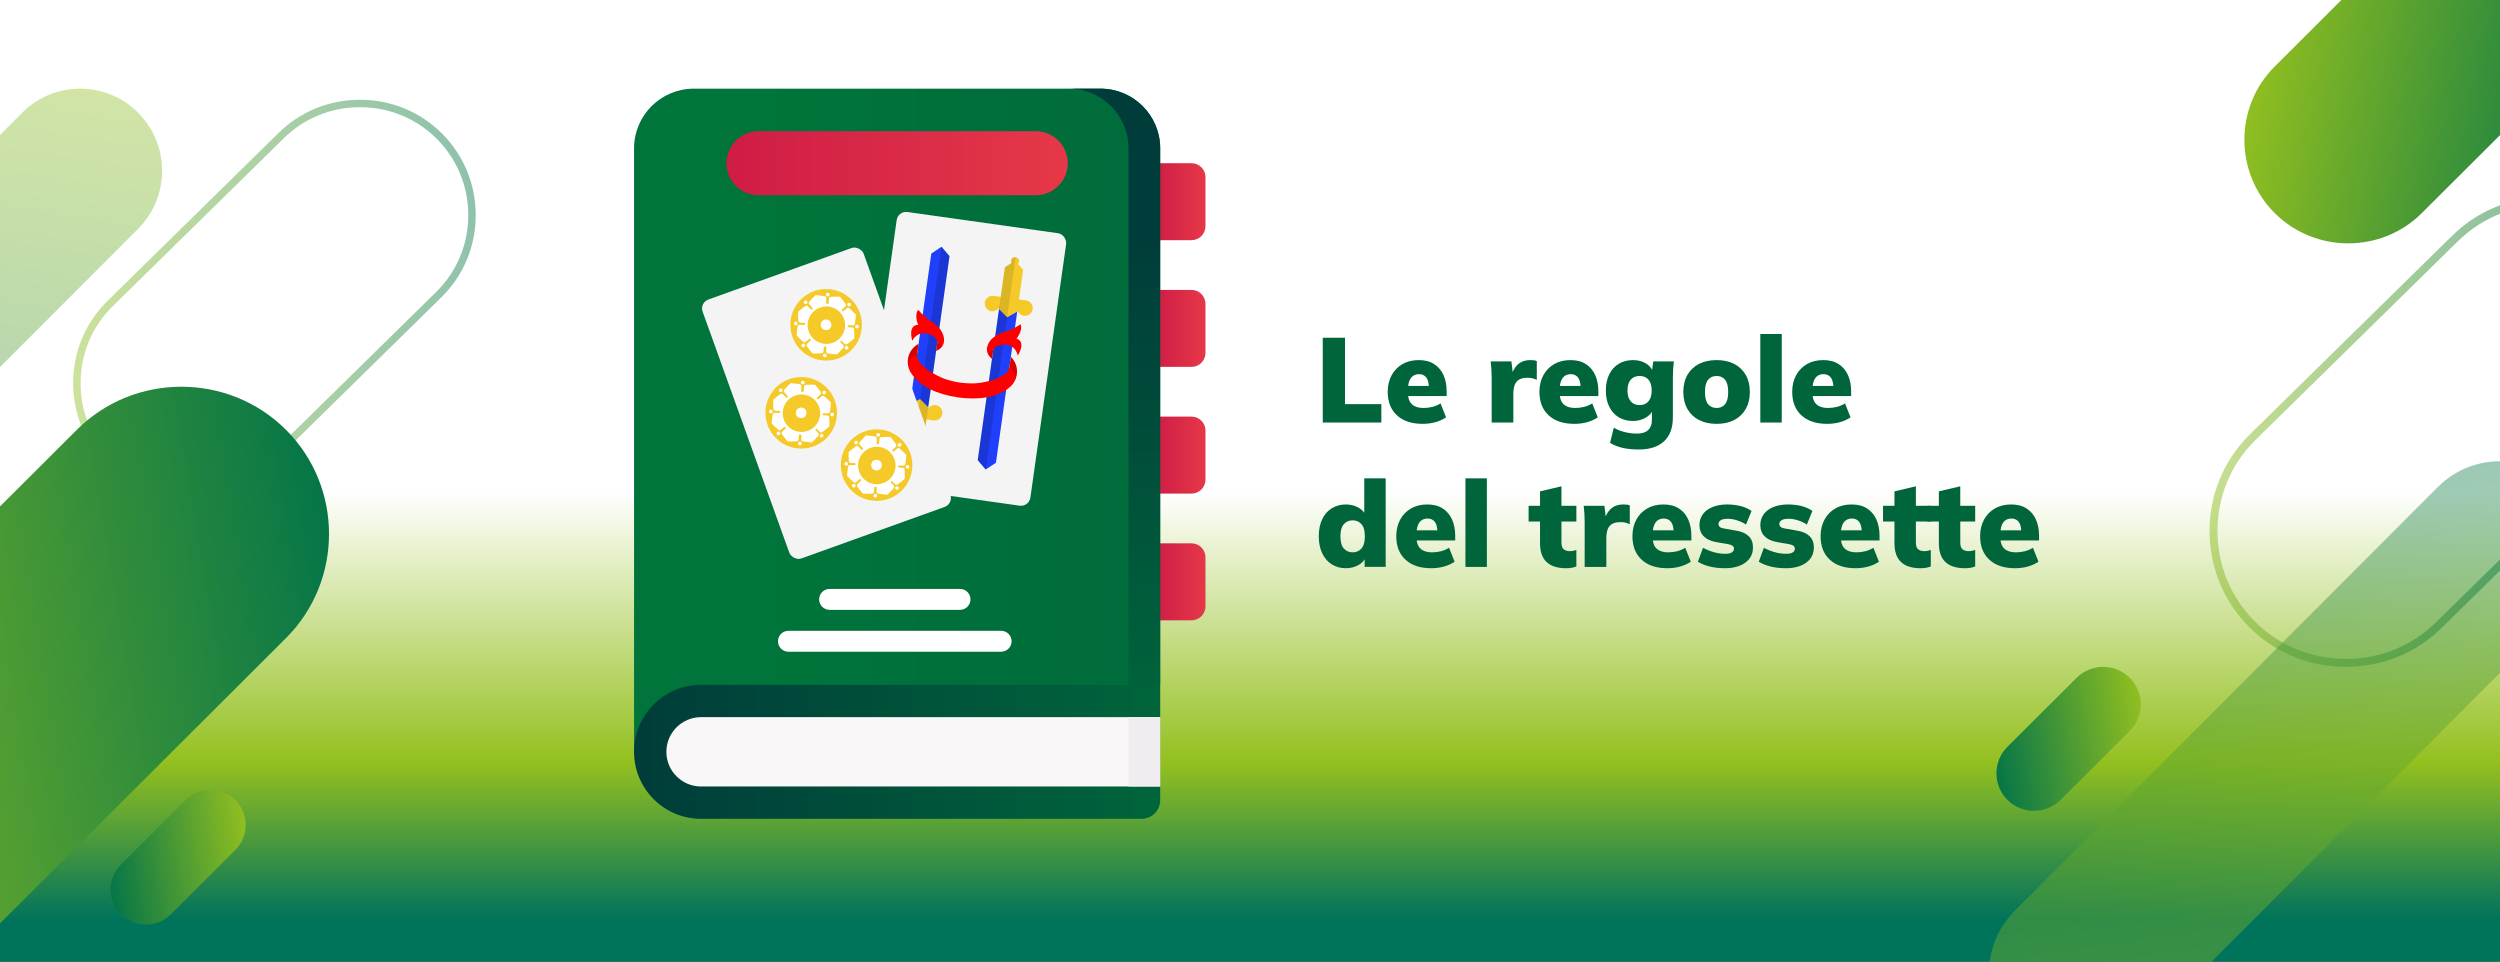 <?xml version="1.0" encoding="UTF-8"?><svg id="Livello_1" xmlns="http://www.w3.org/2000/svg" xmlns:xlink="http://www.w3.org/1999/xlink" viewBox="0 0 5038 1938"><rect x="0" y="0" width="5038" height="1938" fill="#333333" stroke="none"/><defs><linearGradient id="Sfumatura_senza_nome_31" x1="2519.25" y1="2042.48" x2="2519.25" y2="862.86" gradientUnits="userSpaceOnUse"><stop offset=".16" stop-color="#00735b"/><stop offset=".43" stop-color="#94c01f"/><stop offset=".89" stop-color="#fff"/></linearGradient><linearGradient id="Sfumatura_senza_nome_24" x1="4333.76" y1="12721.59" x2="4003.51" y2="12777.07" gradientTransform="translate(0 -11260.38)" gradientUnits="userSpaceOnUse"><stop offset="0" stop-color="#95c11f"/><stop offset="1" stop-color="#007349"/></linearGradient><linearGradient id="Sfumatura_senza_nome_24-2" x1="92.74" y1="11941.02" x2="1013.31" y2="11785.32" xlink:href="#Sfumatura_senza_nome_24"/><linearGradient id="Sfumatura_senza_nome_24-3" x1="-693.73" y1="12725.6" x2="742.66" y2="12484.31" xlink:href="#Sfumatura_senza_nome_24"/><linearGradient id="Sfumatura_senza_nome_24-4" x1="513.56" y1="12961.9" x2="204.35" y2="13013.84" xlink:href="#Sfumatura_senza_nome_24"/><linearGradient id="Sfumatura_senza_nome_24-5" x1="193.07" y1="11375.17" x2="-9.32" y2="12732.19" xlink:href="#Sfumatura_senza_nome_24"/><linearGradient id="Sfumatura_senza_nome_24-6" x1="4509.89" y1="14155.69" x2="5276.92" y2="14026.84" gradientTransform="translate(0 14336.4) scale(1 -1)" xlink:href="#Sfumatura_senza_nome_24"/><linearGradient id="Sfumatura_senza_nome_24-7" x1="4467.98" y1="13526.98" x2="5106.03" y2="13419.06" gradientTransform="translate(0 14336.4) scale(1 -1)" xlink:href="#Sfumatura_senza_nome_24"/><linearGradient id="Sfumatura_senza_nome_24-8" x1="4605.42" y1="12363.34" x2="4455.06" y2="13371.45" gradientTransform="translate(0 14336.4) scale(1 -1)" xlink:href="#Sfumatura_senza_nome_24"/><linearGradient id="Sfumatura_senza_nome_15" x1="2329.4" y1="406.44" x2="2429.31" y2="406.44" gradientUnits="userSpaceOnUse"><stop offset="0" stop-color="#d01c46"/><stop offset="1" stop-color="#e63848"/></linearGradient><linearGradient id="Sfumatura_senza_nome_15-2" y1="661.79" y2="661.79" xlink:href="#Sfumatura_senza_nome_15"/><linearGradient id="Sfumatura_senza_nome_15-3" y1="917.15" y2="917.15" xlink:href="#Sfumatura_senza_nome_15"/><linearGradient id="Sfumatura_senza_nome_15-4" y1="1172.5" y2="1172.5" xlink:href="#Sfumatura_senza_nome_15"/><linearGradient id="Sfumatura_senza_nome_331" x1="1277.75" y1="846.86" x2="2338.03" y2="846.86" gradientUnits="userSpaceOnUse"><stop offset=".24" stop-color="#00743b"/><stop offset="1" stop-color="#006b3b"/></linearGradient><linearGradient id="Sfumatura_senza_nome_4" x1="2245.88" y1="1446.38" x2="2245.88" y2="470.77" gradientUnits="userSpaceOnUse"><stop offset="0" stop-color="#00653b"/><stop offset="1" stop-color="#003c3a"/></linearGradient><linearGradient id="Sfumatura_senza_nome_4-2" x1="2346.33" y1="1515.09" x2="1274.95" y2="1515.09" xlink:href="#Sfumatura_senza_nome_4"/><linearGradient id="Sfumatura_senza_nome_15-5" x1="1464.08" y1="328.86" x2="2151.71" y2="328.86" xlink:href="#Sfumatura_senza_nome_15"/></defs><rect y="-5.14" width="5038.5" height="1943.14" fill="url(#Sfumatura_senza_nome_31)" stroke-width="0"/><path d="M2665.61,851.49v-170.93h44.85v133.83h73.22v37.09h-118.07Z" fill="#00653b" stroke-width="0"/><path d="M2867.09,854.15c-22.3,0-39.64-5.74-52-17.21-12.37-11.47-18.55-27.23-18.55-47.28,0-12.44,2.58-23.52,7.76-33.22,5.17-9.7,12.44-17.25,21.82-22.67,9.37-5.41,20.37-8.12,32.97-8.12s22.83,2.71,31.15,8.12c8.32,5.42,14.58,12.85,18.79,22.31,4.2,9.46,6.3,20.41,6.3,32.85v9.21h-82.68v-20.37h50.92l-4.12,3.39c0-9.21-1.74-16.04-5.21-20.49-3.48-4.44-8.36-6.67-14.67-6.67-7.27,0-12.81,2.71-16.61,8.12-3.8,5.42-5.7,13.54-5.7,24.37v4.36c0,10.83,2.67,18.75,8,23.76,5.33,5.01,13.01,7.52,23.03,7.52,6.46,0,12.57-.73,18.3-2.18,5.74-1.45,11.19-3.8,16.37-7.03l11.15,28.12c-6.14,4.2-13.25,7.44-21.34,9.7-8.08,2.26-16.65,3.39-25.7,3.39Z" fill="#00653b" stroke-width="0"/><path d="M3006.01,851.49v-89.46c0-5.66-.16-11.31-.48-16.97-.33-5.66-.81-11.23-1.46-16.73h41.7l4.61,37.82h-6.55c1.61-9.21,4.2-16.81,7.76-22.79,3.55-5.98,8-10.43,13.34-13.33,5.33-2.91,11.64-4.36,18.91-4.36,3.39,0,5.94.12,7.64.36s3.52.77,5.46,1.58v37.82c-4.04-1.78-7.27-2.91-9.7-3.39-2.42-.48-5.58-.73-9.46-.73-6.63,0-12.04,1.17-16.24,3.52-4.21,2.34-7.24,5.94-9.09,10.79-1.86,4.85-2.79,11.07-2.79,18.67v57.22h-43.64Z" fill="#00653b" stroke-width="0"/><path d="M3172.81,854.15c-22.3,0-39.64-5.74-52-17.21-12.37-11.47-18.55-27.23-18.55-47.28,0-12.44,2.58-23.52,7.76-33.22,5.17-9.7,12.44-17.25,21.82-22.67,9.37-5.41,20.37-8.12,32.97-8.12s22.83,2.71,31.15,8.12c8.32,5.42,14.58,12.85,18.79,22.31,4.2,9.46,6.3,20.41,6.3,32.85v9.21h-82.68v-20.37h50.92l-4.12,3.39c0-9.21-1.74-16.04-5.21-20.49-3.48-4.44-8.36-6.67-14.67-6.67-7.27,0-12.81,2.71-16.61,8.12-3.8,5.42-5.7,13.54-5.7,24.37v4.36c0,10.83,2.67,18.75,8,23.76,5.33,5.01,13.01,7.52,23.03,7.52,6.46,0,12.57-.73,18.3-2.18,5.74-1.45,11.19-3.8,16.37-7.03l11.15,28.12c-6.14,4.2-13.25,7.44-21.34,9.7-8.08,2.26-16.65,3.39-25.7,3.39Z" fill="#00653b" stroke-width="0"/><path d="M3302.04,905.79c-12.29,0-23.08-1.09-32.37-3.27-9.3-2.18-17.66-5.54-25.09-10.06l7.52-30.55c4.36,2.58,9.13,4.77,14.3,6.55,5.17,1.78,10.55,3.11,16.12,4,5.58.89,10.87,1.33,15.88,1.33,10.34,0,18.02-2.39,23.03-7.15,5.01-4.77,7.52-11.52,7.52-20.24v-21.58h2.43c-2.59,7.11-7.68,12.81-15.28,17.09-7.6,4.28-16,6.42-25.21,6.42-10.99,0-20.57-2.46-28.73-7.39-8.16-4.93-14.55-12-19.15-21.21s-6.91-20.12-6.91-32.73,2.3-23.52,6.91-32.73c4.61-9.21,10.99-16.28,19.15-21.21,8.16-4.93,17.74-7.39,28.73-7.39,9.54,0,17.94,2.1,25.21,6.3,7.27,4.2,12.2,9.78,14.79,16.73l-1.94-.48,2.67-19.88h41.46c-.65,5.5-1.13,11.07-1.46,16.73-.33,5.66-.48,11.24-.48,16.73v79.77c0,20.69-5.9,36.57-17.7,47.64-11.8,11.07-28.94,16.61-51.4,16.61ZM3304.22,816.33c7.43,0,13.33-2.5,17.7-7.52,4.36-5.01,6.55-12.28,6.55-21.82s-2.18-17.01-6.55-21.94c-4.36-4.93-10.27-7.39-17.7-7.39s-13.58,2.47-17.94,7.39c-4.36,4.93-6.55,12.24-6.55,21.94s2.18,16.81,6.55,21.82c4.36,5.01,10.34,7.52,17.94,7.52Z" fill="#00653b" stroke-width="0"/><path d="M3459.38,854.15c-13.74,0-25.62-2.59-35.64-7.76-10.02-5.17-17.78-12.57-23.28-22.18-5.5-9.61-8.24-21.05-8.24-34.31s2.75-24.89,8.24-34.43c5.49-9.54,13.25-16.89,23.28-22.06,10.02-5.17,21.9-7.76,35.64-7.76s25.38,2.59,35.4,7.76c10.02,5.17,17.78,12.57,23.28,22.18,5.49,9.62,8.24,21.06,8.24,34.31s-2.75,24.49-8.24,34.19c-5.5,9.7-13.26,17.13-23.28,22.31-10.02,5.17-21.82,7.76-35.4,7.76ZM3459.38,822.15c7.11,0,12.77-2.55,16.97-7.64,4.2-5.09,6.3-13.29,6.3-24.61s-2.1-19.52-6.3-24.61c-4.21-5.09-9.86-7.64-16.97-7.64s-13.01,2.55-17.21,7.64c-4.21,5.09-6.3,13.3-6.3,24.61s2.1,19.52,6.3,24.61c4.2,5.09,9.94,7.64,17.21,7.64Z" fill="#00653b" stroke-width="0"/><path d="M3547.39,851.49v-178.44h43.16v178.44h-43.16Z" fill="#00653b" stroke-width="0"/><path d="M3682.19,854.15c-22.31,0-39.64-5.74-52.01-17.21-12.37-11.47-18.55-27.23-18.55-47.28,0-12.44,2.58-23.52,7.76-33.22,5.17-9.7,12.44-17.25,21.82-22.67,9.37-5.41,20.37-8.12,32.97-8.12s22.83,2.71,31.16,8.12c8.32,5.42,14.58,12.85,18.79,22.31,4.2,9.46,6.3,20.41,6.3,32.85v9.21h-82.68v-20.37h50.92l-4.12,3.39c0-9.21-1.74-16.04-5.21-20.49-3.48-4.44-8.37-6.67-14.67-6.67-7.27,0-12.81,2.71-16.61,8.12-3.8,5.42-5.7,13.54-5.7,24.37v4.36c0,10.83,2.67,18.75,8,23.76,5.33,5.01,13.01,7.52,23.03,7.52,6.46,0,12.57-.73,18.31-2.18,5.74-1.45,11.19-3.8,16.37-7.03l11.15,28.12c-6.14,4.2-13.26,7.44-21.34,9.7-8.08,2.26-16.65,3.39-25.7,3.39Z" fill="#00653b" stroke-width="0"/><path d="M2712.16,1145.09c-10.51,0-19.88-2.55-28.12-7.64s-14.71-12.49-19.4-22.18c-4.69-9.7-7.03-21.17-7.03-34.43s2.3-24.93,6.91-34.55c4.61-9.61,11.07-16.97,19.4-22.06,8.32-5.09,17.74-7.64,28.25-7.64,9.37,0,17.86,2.14,25.46,6.42,7.6,4.28,12.69,9.98,15.27,17.09h-3.64v-76.13h43.16v178.44h-42.43v-22.06h3.15c-2.27,7.44-7.24,13.42-14.91,17.94-7.68,4.52-16.37,6.79-26.06,6.79ZM2725.98,1113.09c7.11,0,12.97-2.55,17.58-7.64s6.91-13.29,6.91-24.61-2.3-19.52-6.91-24.61c-4.61-5.09-10.47-7.64-17.58-7.64s-13.21,2.55-17.82,7.64c-4.61,5.09-6.91,13.3-6.91,24.61s2.3,19.52,6.91,24.61,10.55,7.64,17.82,7.64Z" fill="#00653b" stroke-width="0"/><path d="M2884.3,1145.09c-22.31,0-39.64-5.74-52.01-17.21-12.37-11.47-18.55-27.23-18.55-47.28,0-12.44,2.58-23.52,7.76-33.22,5.17-9.7,12.44-17.25,21.82-22.67,9.37-5.41,20.37-8.12,32.97-8.12s22.83,2.71,31.15,8.12c8.32,5.42,14.58,12.85,18.79,22.31,4.2,9.46,6.3,20.41,6.3,32.85v9.21h-82.67v-20.37h50.91l-4.12,3.39c0-9.21-1.74-16.04-5.21-20.49-3.48-4.44-8.37-6.67-14.67-6.67-7.27,0-12.81,2.71-16.61,8.12-3.8,5.42-5.7,13.54-5.7,24.37v4.36c0,10.83,2.67,18.75,8,23.76,5.33,5.01,13.01,7.52,23.03,7.52,6.46,0,12.57-.73,18.3-2.18,5.74-1.45,11.19-3.8,16.37-7.03l11.15,28.12c-6.14,4.2-13.26,7.44-21.34,9.7-8.08,2.26-16.65,3.39-25.7,3.39Z" fill="#00653b" stroke-width="0"/><path d="M2953.16,1142.43v-178.44h43.16v178.44h-43.16Z" fill="#00653b" stroke-width="0"/><path d="M3156.08,1145.09c-17.46,0-30.59-4.16-39.4-12.49-8.81-8.32-13.21-20.97-13.21-37.94v-43.64h-23.03v-31.76h23.03v-29.09l43.16-10.18v39.28h30.06v31.76h-30.06v41.94c0,7.11,1.61,11.84,4.85,14.18,3.23,2.34,7.11,3.52,11.64,3.52,2.75,0,5.13-.2,7.15-.61,2.02-.4,4.16-1.01,6.42-1.82v33.22c-3.56,1.45-7.07,2.42-10.55,2.91-3.48.48-6.83.73-10.06.73Z" fill="#00653b" stroke-width="0"/><path d="M3193.42,1142.43v-89.46c0-5.66-.16-11.31-.49-16.97-.33-5.66-.81-11.23-1.45-16.73h41.7l4.61,37.82h-6.55c1.61-9.21,4.2-16.81,7.76-22.79,3.55-5.98,8-10.43,13.33-13.33s11.64-4.36,18.91-4.36c3.39,0,5.94.12,7.64.36s3.52.77,5.46,1.58v37.82c-4.04-1.78-7.27-2.91-9.7-3.39s-5.58-.73-9.46-.73c-6.63,0-12.04,1.17-16.24,3.52-4.21,2.34-7.24,5.94-9.09,10.79-1.86,4.85-2.79,11.07-2.79,18.67v57.22h-43.64Z" fill="#00653b" stroke-width="0"/><path d="M3360.22,1145.09c-22.31,0-39.64-5.74-52.01-17.21-12.37-11.47-18.55-27.23-18.55-47.28,0-12.44,2.58-23.52,7.76-33.22,5.17-9.7,12.44-17.25,21.82-22.67,9.37-5.41,20.37-8.12,32.97-8.12s22.83,2.71,31.16,8.12c8.32,5.42,14.58,12.85,18.79,22.31,4.2,9.46,6.3,20.41,6.3,32.85v9.21h-82.68v-20.37h50.92l-4.12,3.39c0-9.21-1.74-16.04-5.21-20.49-3.48-4.44-8.37-6.67-14.67-6.67-7.27,0-12.81,2.71-16.61,8.12-3.8,5.42-5.7,13.54-5.7,24.37v4.36c0,10.83,2.67,18.75,8,23.76,5.33,5.01,13.01,7.52,23.03,7.52,6.46,0,12.57-.73,18.31-2.18,5.74-1.45,11.19-3.8,16.37-7.03l11.15,28.12c-6.14,4.2-13.26,7.44-21.34,9.7-8.08,2.26-16.65,3.39-25.7,3.39Z" fill="#00653b" stroke-width="0"/><path d="M3476.35,1145.09c-11.48,0-21.86-1.17-31.15-3.52-9.3-2.34-17.18-5.53-23.64-9.58l10.43-28.12c6.3,3.56,13.37,6.47,21.21,8.73,7.84,2.27,15.64,3.39,23.4,3.39,6.14,0,10.63-.93,13.46-2.79,2.83-1.86,4.24-4.32,4.24-7.39,0-2.42-.89-4.36-2.67-5.82-1.78-1.45-4.45-2.5-8-3.15l-26.18-4.61c-10.35-1.94-18.39-5.78-24.12-11.52-5.74-5.74-8.61-13.21-8.61-22.43,0-8.4,2.26-15.72,6.79-21.94,4.52-6.22,10.99-11.07,19.4-14.55,8.4-3.47,18.34-5.21,29.82-5.21,9.37,0,18.3,1.05,26.79,3.15,8.48,2.1,15.88,5.42,22.18,9.94l-11.15,27.4c-5.01-3.39-10.87-6.18-17.58-8.36-6.71-2.18-12.97-3.27-18.79-3.27-6.95,0-11.88,1.01-14.79,3.03-2.91,2.02-4.36,4.49-4.36,7.39,0,2.27.81,4.16,2.42,5.7,1.61,1.54,4.2,2.63,7.76,3.27l26.18,4.61c10.67,1.78,18.87,5.46,24.61,11.03,5.73,5.58,8.61,13.13,8.61,22.67,0,8.89-2.39,16.45-7.15,22.67-4.77,6.22-11.36,10.99-19.76,14.3-8.41,3.31-18.18,4.97-29.34,4.97Z" fill="#00653b" stroke-width="0"/><path d="M3599.03,1145.09c-11.48,0-21.86-1.17-31.15-3.52-9.3-2.34-17.18-5.53-23.64-9.58l10.42-28.12c6.3,3.56,13.37,6.47,21.21,8.73,7.84,2.27,15.64,3.39,23.4,3.39,6.14,0,10.63-.93,13.46-2.79,2.83-1.86,4.24-4.32,4.24-7.39,0-2.42-.89-4.36-2.67-5.82-1.78-1.45-4.45-2.5-8-3.15l-26.18-4.61c-10.35-1.94-18.39-5.78-24.12-11.52-5.74-5.74-8.61-13.21-8.61-22.43,0-8.4,2.26-15.72,6.79-21.94,4.52-6.22,10.99-11.07,19.4-14.55,8.4-3.47,18.34-5.21,29.82-5.21,9.37,0,18.31,1.05,26.79,3.15,8.49,2.1,15.88,5.42,22.18,9.94l-11.15,27.4c-5.01-3.39-10.87-6.18-17.58-8.36-6.71-2.18-12.97-3.27-18.79-3.27-6.95,0-11.88,1.01-14.79,3.03-2.91,2.02-4.36,4.49-4.36,7.39,0,2.27.81,4.16,2.42,5.7,1.61,1.54,4.2,2.63,7.76,3.27l26.19,4.61c10.67,1.78,18.87,5.46,24.61,11.03,5.74,5.58,8.61,13.13,8.61,22.67,0,8.89-2.39,16.45-7.15,22.67-4.77,6.22-11.36,10.99-19.76,14.3-8.41,3.31-18.18,4.97-29.34,4.97Z" fill="#00653b" stroke-width="0"/><path d="M3739.41,1145.09c-22.31,0-39.64-5.74-52.01-17.21-12.36-11.47-18.55-27.23-18.55-47.28,0-12.44,2.58-23.52,7.76-33.22,5.17-9.7,12.44-17.25,21.82-22.67,9.37-5.41,20.37-8.12,32.97-8.12s22.83,2.71,31.15,8.12c8.32,5.42,14.59,12.85,18.79,22.31,4.2,9.46,6.3,20.41,6.3,32.85v9.21h-82.68v-20.37h50.92l-4.12,3.39c0-9.21-1.74-16.04-5.21-20.49-3.48-4.44-8.36-6.67-14.67-6.67-7.27,0-12.81,2.71-16.61,8.12-3.8,5.42-5.7,13.54-5.7,24.37v4.36c0,10.83,2.67,18.75,8,23.76,5.33,5.01,13.01,7.52,23.03,7.52,6.46,0,12.57-.73,18.3-2.18,5.74-1.45,11.19-3.8,16.37-7.03l11.15,28.12c-6.14,4.2-13.25,7.44-21.33,9.7-8.08,2.26-16.65,3.39-25.7,3.39Z" fill="#00653b" stroke-width="0"/><path d="M3870.33,1145.09c-17.46,0-30.59-4.16-39.4-12.49-8.81-8.32-13.21-20.97-13.21-37.94v-43.64h-23.03v-31.76h23.03v-29.09l43.16-10.18v39.28h30.06v31.76h-30.06v41.94c0,7.11,1.61,11.84,4.85,14.18,3.23,2.34,7.11,3.52,11.64,3.52,2.75,0,5.13-.2,7.15-.61,2.02-.4,4.16-1.01,6.42-1.82v33.22c-3.56,1.45-7.07,2.42-10.55,2.91-3.48.48-6.83.73-10.06.73Z" fill="#00653b" stroke-width="0"/><path d="M3959.79,1145.09c-17.46,0-30.59-4.16-39.4-12.49-8.81-8.32-13.21-20.97-13.21-37.94v-43.64h-23.03v-31.76h23.03v-29.09l43.16-10.18v39.28h30.06v31.76h-30.06v41.94c0,7.11,1.61,11.84,4.85,14.18,3.23,2.34,7.11,3.52,11.64,3.52,2.75,0,5.13-.2,7.15-.61,2.02-.4,4.16-1.01,6.42-1.82v33.22c-3.56,1.45-7.07,2.42-10.55,2.91-3.48.48-6.83.73-10.06.73Z" fill="#00653b" stroke-width="0"/><path d="M4060.89,1145.09c-22.31,0-39.64-5.74-52.01-17.21-12.36-11.47-18.55-27.23-18.55-47.28,0-12.44,2.58-23.52,7.76-33.22,5.17-9.7,12.44-17.25,21.82-22.67,9.37-5.41,20.37-8.12,32.97-8.12s22.83,2.71,31.15,8.12c8.32,5.42,14.59,12.85,18.79,22.31,4.2,9.46,6.3,20.41,6.3,32.85v9.21h-82.68v-20.37h50.92l-4.12,3.39c0-9.21-1.74-16.04-5.21-20.49-3.48-4.44-8.36-6.67-14.67-6.67-7.27,0-12.81,2.71-16.61,8.12-3.8,5.42-5.7,13.54-5.7,24.37v4.36c0,10.83,2.67,18.75,8,23.76,5.33,5.01,13.01,7.52,23.03,7.52,6.46,0,12.57-.73,18.3-2.18,5.74-1.45,11.19-3.8,16.37-7.03l11.15,28.12c-6.14,4.2-13.25,7.44-21.33,9.7-8.08,2.26-16.65,3.39-25.7,3.39Z" fill="#00653b" stroke-width="0"/><path d="M4045.35,1504.95l139.34-138.96c29.5-29.42,77.75-29.42,107.24,0,29.5,29.41,29.5,77.53,0,106.94l-139.34,138.96c-29.5,29.42-77.75,29.42-107.24,0-29.5-29.42-29.5-77.53,0-106.95h0Z" fill="url(#Sfumatura_senza_nome_24)" stroke-width="0"/><g opacity=".5"><g opacity=".9"><path d="M380.62,1004.55c-62.53,0-121.16-24.11-165.09-67.9-43.93-43.79-68.12-102.23-68.12-164.57s24.18-120.79,68.11-164.58l344.84-338.6c43.91-43.77,102.54-67.88,165.08-67.88s121.16,24.11,165.09,67.9c43.93,43.79,68.12,102.23,68.12,164.57s-24.18,120.79-68.11,164.58l-.32.31-344.5,338.27c-43.93,43.78-102.56,67.9-165.09,67.9h0ZM725.43,216.01c-58.55,0-113.42,22.56-154.51,63.53l-344.85,338.62c-41.06,40.93-63.68,95.61-63.68,153.94s22.63,113.01,63.71,153.96c41.1,40.96,95.98,63.53,154.51,63.53s113.36-22.54,154.45-63.46l.13-.13,344.79-338.55.25-.25c40.91-40.92,63.42-95.49,63.42-153.68s-22.63-113.01-63.71-153.96c-41.09-40.96-95.97-63.53-154.51-63.53h0Z" fill="url(#Sfumatura_senza_nome_24-2)" stroke-width="0"/></g></g><path d="M576.14,865.99c-115.86-115.54-305.36-115.54-421.21,0L0,1020.57v840.29l576.14-574.82c115.86-115.54,115.86-304.52,0-420.04h0Z" fill="url(#Sfumatura_senza_nome_24-3)" stroke-width="0"/><path d="M373.99,1612.37l-130.46,130.11c-27.62,27.55-27.62,72.59,0,100.14,27.61,27.55,72.79,27.55,100.41,0l130.46-130.11c27.62-27.55,27.62-72.59,0-100.13-27.61-27.55-72.79-27.55-100.41,0h0Z" fill="url(#Sfumatura_senza_nome_24-4)" stroke-width="0"/><path d="M278.25,461.13c64.54-64.64,64.58-169.43.07-234.04-64.51-64.61-169.12-64.58-233.64.06L0,271.89v467.97l278.25-278.73Z" fill="url(#Sfumatura_senza_nome_24-5)" isolation="isolate" opacity=".4" stroke-width="0"/><path d="M4723.45-5.14l-139.42,139.04c-81.52,81.29-81.52,214.26,0,295.55,81.52,81.29,214.85,81.29,296.37,0l162.26-161.81V-5.14h-319.21Z" fill="url(#Sfumatura_senza_nome_24-6)" stroke-width="0"/><path d="M5042.65,1122.85l-132.12,129.72-.35.35-.02.03c-48.67,48.35-113.58,74.98-182.82,74.98s-134.42-26.74-183.13-75.29c-48.7-48.54-75.52-113.34-75.52-182.47s26.59-133.42,74.92-181.91l407.85-400.48.27-.28c26.21-26.07,57.14-45.82,90.92-58.51v-17.03c-38.16,13.39-73.08,35.17-102.42,64.42l-.13.13-405.97,398.63-1.25,1.21c-51.73,51.57-80.21,120.4-80.2,193.82,0,73.41,28.5,142.24,80.23,193.8s120.77,79.96,194.42,79.96,142.69-28.4,194.42-79.96l120.89-118.7v-22.43h.01Z" fill="url(#Sfumatura_senza_nome_24-7)" isolation="isolate" opacity=".5" stroke-width="0"/><path d="M5042.65,929.65c-46.84-1.33-94.11,15.9-129.86,51.72l-852.96,854.42c-30.95,31.01-48,70.67-51.16,111.21h439.12l594.86-595.89v-421.46Z" fill="url(#Sfumatura_senza_nome_24-8)" isolation="isolate" opacity=".4" stroke-width="0"/><path d="M2401.11,484.02h-71.72v-155.15h71.72c15.57,0,28.2,12.63,28.2,28.2v98.76c0,15.57-12.63,28.2-28.2,28.2Z" fill="url(#Sfumatura_senza_nome_15)" stroke-width="0"/><path d="M2401.11,739.37h-71.72v-155.15h71.72c15.57,0,28.2,12.63,28.2,28.2v98.76c0,15.57-12.63,28.2-28.2,28.2Z" fill="url(#Sfumatura_senza_nome_15-2)" stroke-width="0"/><path d="M2401.11,994.72h-71.72v-155.15h71.72c15.57,0,28.2,12.63,28.2,28.2v98.76c0,15.57-12.63,28.2-28.2,28.2Z" fill="url(#Sfumatura_senza_nome_15-3)" stroke-width="0"/><path d="M2401.11,1250.07h-71.72v-155.15h71.72c15.57,0,28.2,12.63,28.2,28.2v98.76c0,15.57-12.63,28.2-28.2,28.2h0Z" fill="url(#Sfumatura_senza_nome_15-4)" stroke-width="0"/><path d="M2338.03,1380.08l-1060.28,135V299.06c0-66.5,53.91-120.41,120.41-120.41h819.46c66.5,0,120.41,53.91,120.41,120.41v1081.03Z" fill="url(#Sfumatura_senza_nome_331)" stroke-width="0"/><path d="M2274.15,1380.08l31.94,21.2,31.94-21.2V299.06c0-66.5-53.91-120.41-120.41-120.41h0s-63.88,0-63.88,0c66.5,0,120.41,53.91,120.41,120.41" fill="url(#Sfumatura_senza_nome_4)" stroke-width="0"/><path d="M2338.03,1380.08h-925.28c-74.56,0-135,60.44-135,135s60.44,135,135,135h887.71c20.75,0,37.57-16.82,37.57-37.57v-232.44Z" fill="url(#Sfumatura_senza_nome_4-2)" stroke-width="0"/><path d="M1412.75,1584.95c-38.52,0-69.86-31.34-69.86-69.87s31.34-69.87,69.86-69.87h925.28v139.74h-925.28Z" fill="#f9f7f8" stroke-width="0"/><path d="M2087.2,393.37h-558.61c-35.63,0-64.51-28.88-64.51-64.51h0c0-35.63,28.88-64.51,64.51-64.51h558.61c35.63,0,64.51,28.88,64.51,64.51h0c0,35.63-28.88,64.51-64.51,64.51Z" fill="url(#Sfumatura_senza_nome_15-5)" stroke-width="0"/><path d="M1934.63,1228.95h-262.85c-11.64,0-21.07-9.43-21.07-21.07s9.43-21.07,21.07-21.07h262.85c11.64,0,21.07,9.43,21.07,21.07s-9.43,21.07-21.07,21.07Z" fill="#fff" stroke-width="0"/><path d="M2017.51,1313.33h-428.62c-11.64,0-21.07-9.43-21.07-21.07s9.43-21.07,21.07-21.07h428.62c11.64,0,21.07,9.43,21.07,21.07s-9.43,21.07-21.07,21.07Z" fill="#fff" stroke-width="0"/><path d="M2274.15,1445.22h63.88v139.74h-63.88v-139.74Z" fill="#efedef" stroke-width="0"/><rect x="1769.22" y="446.01" width="344.87" height="554.46" rx="19.15" ry="19.15" transform="translate(119.95 -263.92) rotate(8.02)" fill="#f4f4f4" stroke-width="0"/><polygon points="1986.36 946.18 2007.01 932.5 2050.9 621.13 2032.54 618.54 2014.19 615.95 1970.3 927.32 1986.36 946.18" fill="#1f3ffa" stroke-width="0"/><polygon points="2025.12 538.43 2045.65 525.56 2061.83 543.6 2049.92 628.1 2029.6 639.45 2013.21 622.92 2025.12 538.43" fill="#f4c928" stroke-width="0"/><circle cx="2065.58" cy="620.9" r="15.55" fill="#f4c928" stroke-width="0"/><circle cx="2000.14" cy="611.68" r="15.55" fill="#f4c928" stroke-width="0"/><circle cx="2045.54" cy="526.33" r="8.07" fill="#f4c928" stroke-width="0"/><polygon points="2067.75 605.5 2001.34 596.14 1999.82 613.93 2065.26 623.15 2067.75 605.5" fill="#f4c928" stroke-width="0"/><polygon points="2013.21 622.92 2029.6 639.45 1986.36 946.18 1970.3 927.32 2013.21 622.92" opacity=".15" stroke-width="0"/><path d="M2025.12,538.43l-11.91,84.5,16.39,16.53,13.48-95.62h0l2.57-18.27,1.02-7.22c-6.97-.73-8.81,5.46-8.81,5.46-1.13,3.52.53,6.25.54,6.25l-13.27,8.36h0Z" opacity=".1" stroke-width="0"/><polygon points="1897.37 497.3 1876.73 510.99 1832.84 822.35 1851.19 824.94 1869.55 827.53 1913.43 516.16 1897.37 497.3" fill="#1f3ffa" stroke-width="0"/><polygon points="1858.62 905.05 1838.09 917.92 1821.91 899.88 1833.82 815.38 1854.14 804.03 1870.53 820.56 1858.62 905.05" fill="#f4c928" stroke-width="0"/><circle cx="1818.16" cy="822.58" r="15.55" fill="#f4c928" stroke-width="0"/><circle cx="1883.6" cy="831.8" r="15.55" fill="#f4c928" stroke-width="0"/><circle cx="1838.2" cy="917.15" r="8.07" fill="#f4c928" stroke-width="0"/><polygon points="1815.99 837.98 1882.39 847.34 1883.91 829.55 1818.47 820.33 1815.99 837.98" fill="#f4c928" stroke-width="0"/><polygon points="1870.53 820.56 1854.14 804.03 1897.37 497.3 1913.43 516.16 1870.53 820.56" opacity=".15" stroke-width="0"/><path d="M1858.62,905.05l11.91-84.5-16.39-16.53-13.48,95.62h0l-2.57,18.27-1.02,7.22c6.97.73,8.81-5.46,8.81-5.46,1.13-3.52-.53-6.25-.54-6.25l13.27-8.36h0Z" opacity=".1" stroke-width="0"/><path d="M1850.53,624.27s7.35,11.05,28.73,25.2c12.52,8.28,23.97,21.35,23.22,37.32-.47,10.02-7.16,16.73-15.99,20.46,0,0,1.16-8.2,2.28-16.16.92-6.56-4.85-13.49-15.57-17.43-24.47-9.01-34.79,12.91-34.79,12.91,0,0-9.91-31.27,11.91-32.09,0,0-8.58-19.2.21-30.2Z" fill="#fe0000" stroke-width="0"/><path d="M1886.5,707.26l2.34-16.6s10.66,6.12,7.61,10.03c-.66.84-1.86,1.81-4.14,3.44-3.42,2.44-5.81,3.13-5.81,3.13Z" opacity=".15" stroke-width="0"/><path d="M2056.56,653.31s-10.12,8.59-34.57,16.28c-14.32,4.5-28.93,13.9-32.64,29.45-2.32,9.76,2.25,18.05,9.71,24.09,0,0,1.16-8.2,2.28-16.16.92-6.56,8.39-11.62,19.78-12.45,26.01-1.9,29.87,22.02,29.87,22.02,0,0,18.17-27.32-2.58-34.14,0,0,13.55-16.08,8.15-29.08Z" fill="#fe0000" stroke-width="0"/><path d="M2038.7,720.84c-.41-.45-.83-.89-1.26-1.34-.14-.09-.1-.17-.24-.26,0,0-3.21,21.55-3.21,21.55,0,0-1.19,21.86-58.76,30.69-13.07,2-26.38,1.18-39.45-.27-.28-.05-.57-.1-.85-.16h0s-.03,0-.04,0c-.01,0-.03,0-.04,0h0c-.29-.03-.57-.05-.86-.08-12.96-2.22-25.98-5.1-37.99-10.64-52.89-24.4-47.99-45.74-47.99-45.74,0,0,2.87-21.6,2.87-21.6-.16.05-.14.13-.3.19-.54.31-1.06.62-1.58.94-19.44,11.82-25.47,37.66-13.44,57.01.05.08.11.17.16.25,8.79,13.98,22.6,24.32,37.24,32.39,16.17,7.9,35.6,13.87,56.86,16.87.3.04.6.08.9.12.3.04.6.09.9.14,21.26,3,41.58,2.62,59.3-.5,16.3-3.72,32.43-9.84,44.74-20.84.07-.07.15-.13.22-.2,16.91-15.27,18.26-41.77,2.84-58.51Z" fill="#fe0000" stroke-width="0"/><path d="M1848.06,714.59s-21.04,4.22-16.44,28.31c0,0-12.01-31.55,19.42-49.89l-2.98,21.59Z" opacity=".15" stroke-width="0"/><path d="M1999.08,723.13l2.34-16.6s-11.93,2.93-10.08,7.54c.4.99,1.29,2.26,3.02,4.45,2.61,3.29,4.72,4.61,4.72,4.61Z" opacity=".15" stroke-width="0"/><path d="M2034.03,740.8s19.05,9.88,7.98,31.75c0,0,19.55-27.1-4.87-53.32l-3.11,21.57Z" opacity=".15" stroke-width="0"/><rect x="1493.12" y="535.24" width="344.87" height="554.46" rx="19.15" ry="19.15" transform="translate(-176.69 611.69) rotate(-19.78)" fill="#f4f4f4" stroke-width="0"/><circle cx="1614.62" cy="831.88" r="72.07" fill="#f4c928" stroke-width="0"/><circle cx="1553.41" cy="829.22" r="3.71" fill="#fff" stroke-width="0"/><circle cx="1573.35" cy="786.47" r="3.71" fill="#fff" stroke-width="0"/><circle cx="1617.83" cy="770.97" r="3.71" fill="#fff" stroke-width="0"/><circle cx="1660.93" cy="791.04" r="3.71" fill="#fff" stroke-width="0"/><circle cx="1676.91" cy="835.46" r="3.71" fill="#fff" stroke-width="0"/><circle cx="1655.74" cy="878.17" r="3.71" fill="#fff" stroke-width="0"/><circle cx="1612" cy="893.65" r="3.71" fill="#fff" stroke-width="0"/><circle cx="1568.57" cy="873.43" r="3.71" fill="#fff" stroke-width="0"/><path d="M1661.52,798.76c-3-2.29-4.97-.5-4.97-.5l-8.14,6.91c-.87-1.05-1.78-2.04-2.73-3l8.06-7.85s1.97-1.79-.03-4.99c-2-3.21-11.33-14.16-11.33-14.16,0,0-14.39-.21-18.13.29-3.74.5-3.86,3.16-3.86,3.16l-.9,11.09c-1.58-.16-3.17-.23-4.76-.22l.16-11.93s.13-2.66-3.55-3.51c-3.68-.85-18.02-2-18.02-2,0,0-10.32,10.02-12.62,13.03-2.29,3-.5,4.97-.5,4.97l7.73,9.1c-1.04.85-2.04,1.74-2.99,2.68l-7.52-7.73s-1.79-1.97-4.99.03c-3.21,2-14.16,11.33-14.16,11.33,0,0-.21,14.39.29,18.13.5,3.74,3.16,3.86,3.16,3.86l10.46.85c-.13,1.23-.2,2.47-.22,3.72l-11.36-.15s-2.66-.13-3.51,3.55c-.85,3.68-2,18.02-2,18.02,0,0,10.02,10.32,13.03,12.62,3,2.29,4.97.5,4.97.5l8.25-7.01c.85,1.06,1.74,2.08,2.67,3.05l-8.11,7.9s-1.97,1.79.03,4.99c2,3.21,11.33,14.16,11.33,14.16,0,0,14.39.21,18.13-.29,3.74-.5,3.86-3.16,3.86-3.16l.87-10.63c1.58.19,3.17.3,4.78.31l-.14,10.2s-.13,2.66,3.55,3.51c3.68.85,18.02,2,18.02,2,0,0,10.32-10.02,12.62-13.03,2.29-3,.5-4.97.5-4.97l-6.6-7.77c.85-.71,1.66-1.46,2.44-2.23l6.95,7.14s1.79,1.97,4.99-.03c3.21-2,14.16-11.33,14.16-11.33,0,0,.21-14.39-.29-18.13-.5-3.74-3.16-3.86-3.16-3.86l-9.8-.8c.11-1.25.18-2.5.19-3.76l10.73.14s2.66.13,3.51-3.55c.85-3.68,2-18.02,2-18.02,0,0-10.02-10.32-13.03-12.62ZM1627.9,868.2c-19.59,7.05-41.25-3.16-48.3-22.74-7.05-19.59,3.16-41.25,22.74-48.3,19.59-7.05,41.25,3.16,48.3,22.74,7.05,19.59-3.16,41.25-22.74,48.3Z" fill="#fff" stroke-width="0"/><circle cx="1614.45" cy="831.94" r="10.72" fill="#fff" stroke-width="0"/><circle cx="1766.52" cy="937.27" r="72.07" fill="#f4c928" stroke-width="0"/><circle cx="1705.31" cy="934.6" r="3.71" fill="#fff" stroke-width="0"/><circle cx="1725.25" cy="891.86" r="3.71" fill="#fff" stroke-width="0"/><circle cx="1769.74" cy="876.35" r="3.71" fill="#fff" stroke-width="0"/><circle cx="1812.83" cy="896.43" r="3.71" fill="#fff" stroke-width="0"/><circle cx="1828.81" cy="940.85" r="3.71" fill="#fff" stroke-width="0"/><circle cx="1807.65" cy="983.55" r="3.71" fill="#fff" stroke-width="0"/><circle cx="1763.9" cy="999.04" r="3.71" fill="#fff" stroke-width="0"/><circle cx="1720.47" cy="978.82" r="3.71" fill="#fff" stroke-width="0"/><path d="M1813.42,904.15c-3-2.29-4.97-.5-4.97-.5l-8.14,6.91c-.87-1.05-1.78-2.04-2.73-3l8.06-7.85s1.97-1.79-.03-4.99c-2-3.21-11.33-14.16-11.33-14.16,0,0-14.39-.21-18.13.29-3.74.5-3.86,3.16-3.86,3.16l-.9,11.09c-1.58-.16-3.17-.23-4.76-.22l.16-11.93s.13-2.66-3.55-3.51c-3.68-.85-18.02-2-18.02-2,0,0-10.32,10.02-12.62,13.03-2.29,3-.5,4.97-.5,4.97l7.73,9.1c-1.04.85-2.04,1.74-2.99,2.68l-7.52-7.73s-1.79-1.97-4.99.03c-3.21,2-14.16,11.33-14.16,11.33,0,0-.21,14.39.29,18.13.5,3.74,3.16,3.86,3.16,3.86l10.46.85c-.13,1.23-.2,2.47-.22,3.72l-11.36-.15s-2.66-.13-3.51,3.55c-.85,3.68-2,18.02-2,18.02,0,0,10.02,10.32,13.03,12.62,3,2.29,4.97.5,4.97.5l8.25-7.01c.85,1.06,1.74,2.08,2.67,3.05l-8.11,7.9s-1.97,1.79.03,4.99c2,3.21,11.33,14.16,11.33,14.16,0,0,14.39.21,18.13-.29,3.74-.5,3.86-3.16,3.86-3.16l.87-10.63c1.58.19,3.17.3,4.78.31l-.14,10.2s-.13,2.66,3.55,3.51c3.68.85,18.02,2,18.02,2,0,0,10.32-10.02,12.62-13.03,2.29-3,.5-4.97.5-4.97l-6.6-7.77c.85-.71,1.66-1.46,2.44-2.23l6.95,7.14s1.79,1.97,4.99-.03c3.21-2,14.16-11.33,14.16-11.33,0,0,.21-14.39-.29-18.13-.5-3.74-3.16-3.86-3.16-3.86l-9.8-.8c.11-1.25.18-2.5.19-3.76l10.73.14s2.66.13,3.51-3.55c.85-3.68,2-18.02,2-18.02,0,0-10.02-10.32-13.03-12.62ZM1779.8,973.58c-19.59,7.05-41.25-3.16-48.3-22.74-7.05-19.59,3.16-41.25,22.74-48.3s41.25,3.16,48.3,22.74c7.05,19.59-3.16,41.25-22.74,48.3Z" fill="#fff" stroke-width="0"/><circle cx="1766.35" cy="937.33" r="10.72" fill="#fff" stroke-width="0"/><circle cx="1664.83" cy="654.54" r="72.07" fill="#f4c928" stroke-width="0"/><circle cx="1603.61" cy="651.88" r="3.71" fill="#fff" stroke-width="0"/><circle cx="1623.56" cy="609.13" r="3.71" fill="#fff" stroke-width="0"/><circle cx="1668.04" cy="593.63" r="3.71" fill="#fff" stroke-width="0"/><circle cx="1711.14" cy="613.7" r="3.71" fill="#fff" stroke-width="0"/><circle cx="1727.11" cy="658.12" r="3.71" fill="#fff" stroke-width="0"/><circle cx="1705.95" cy="700.83" r="3.71" fill="#fff" stroke-width="0"/><circle cx="1662.21" cy="716.31" r="3.71" fill="#fff" stroke-width="0"/><circle cx="1618.77" cy="696.1" r="3.71" fill="#fff" stroke-width="0"/><path d="M1711.72,621.42c-3-2.29-4.97-.5-4.97-.5l-8.14,6.91c-.87-1.05-1.78-2.04-2.73-3l8.06-7.85s1.97-1.79-.03-4.99c-2-3.21-11.33-14.16-11.33-14.16,0,0-14.39-.21-18.13.29-3.74.5-3.86,3.16-3.86,3.16l-.9,11.09c-1.58-.16-3.17-.23-4.76-.22l.16-11.93s.13-2.66-3.55-3.51c-3.68-.85-18.02-2-18.02-2,0,0-10.32,10.02-12.62,13.03-2.29,3-.5,4.97-.5,4.97l7.73,9.1c-1.04.85-2.04,1.74-2.99,2.68l-7.52-7.73s-1.79-1.97-4.99.03c-3.21,2-14.16,11.33-14.16,11.33,0,0-.21,14.39.29,18.13.5,3.74,3.16,3.86,3.16,3.86l10.46.85c-.13,1.23-.2,2.47-.22,3.72l-11.36-.15s-2.66-.13-3.51,3.55c-.85,3.68-2,18.02-2,18.02,0,0,10.02,10.32,13.03,12.62,3,2.29,4.97.5,4.97.5l8.25-7.01c.85,1.06,1.74,2.08,2.67,3.05l-8.11,7.9s-1.97,1.79.03,4.99c2,3.21,11.33,14.16,11.33,14.16,0,0,14.39.21,18.13-.29,3.74-.5,3.86-3.16,3.86-3.16l.87-10.63c1.58.19,3.17.3,4.78.31l-.14,10.2s-.13,2.66,3.55,3.51c3.68.85,18.02,2,18.02,2,0,0,10.32-10.02,12.62-13.03,2.29-3,.5-4.97.5-4.97l-6.6-7.77c.85-.71,1.66-1.46,2.44-2.23l6.95,7.14s1.79,1.97,4.99-.03c3.21-2,14.16-11.33,14.16-11.33,0,0,.21-14.39-.29-18.13-.5-3.74-3.16-3.86-3.16-3.86l-9.8-.8c.11-1.25.18-2.5.19-3.76l10.73.14s2.66.13,3.51-3.55c.85-3.68,2-18.02,2-18.02,0,0-10.02-10.32-13.03-12.62ZM1678.1,690.86c-19.59,7.05-41.25-3.16-48.3-22.74-7.05-19.59,3.16-41.25,22.74-48.3,19.59-7.05,41.25,3.16,48.3,22.74,7.05,19.59-3.16,41.25-22.74,48.3Z" fill="#fff" stroke-width="0"/><circle cx="1664.66" cy="654.6" r="10.72" fill="#fff" stroke-width="0"/></svg>